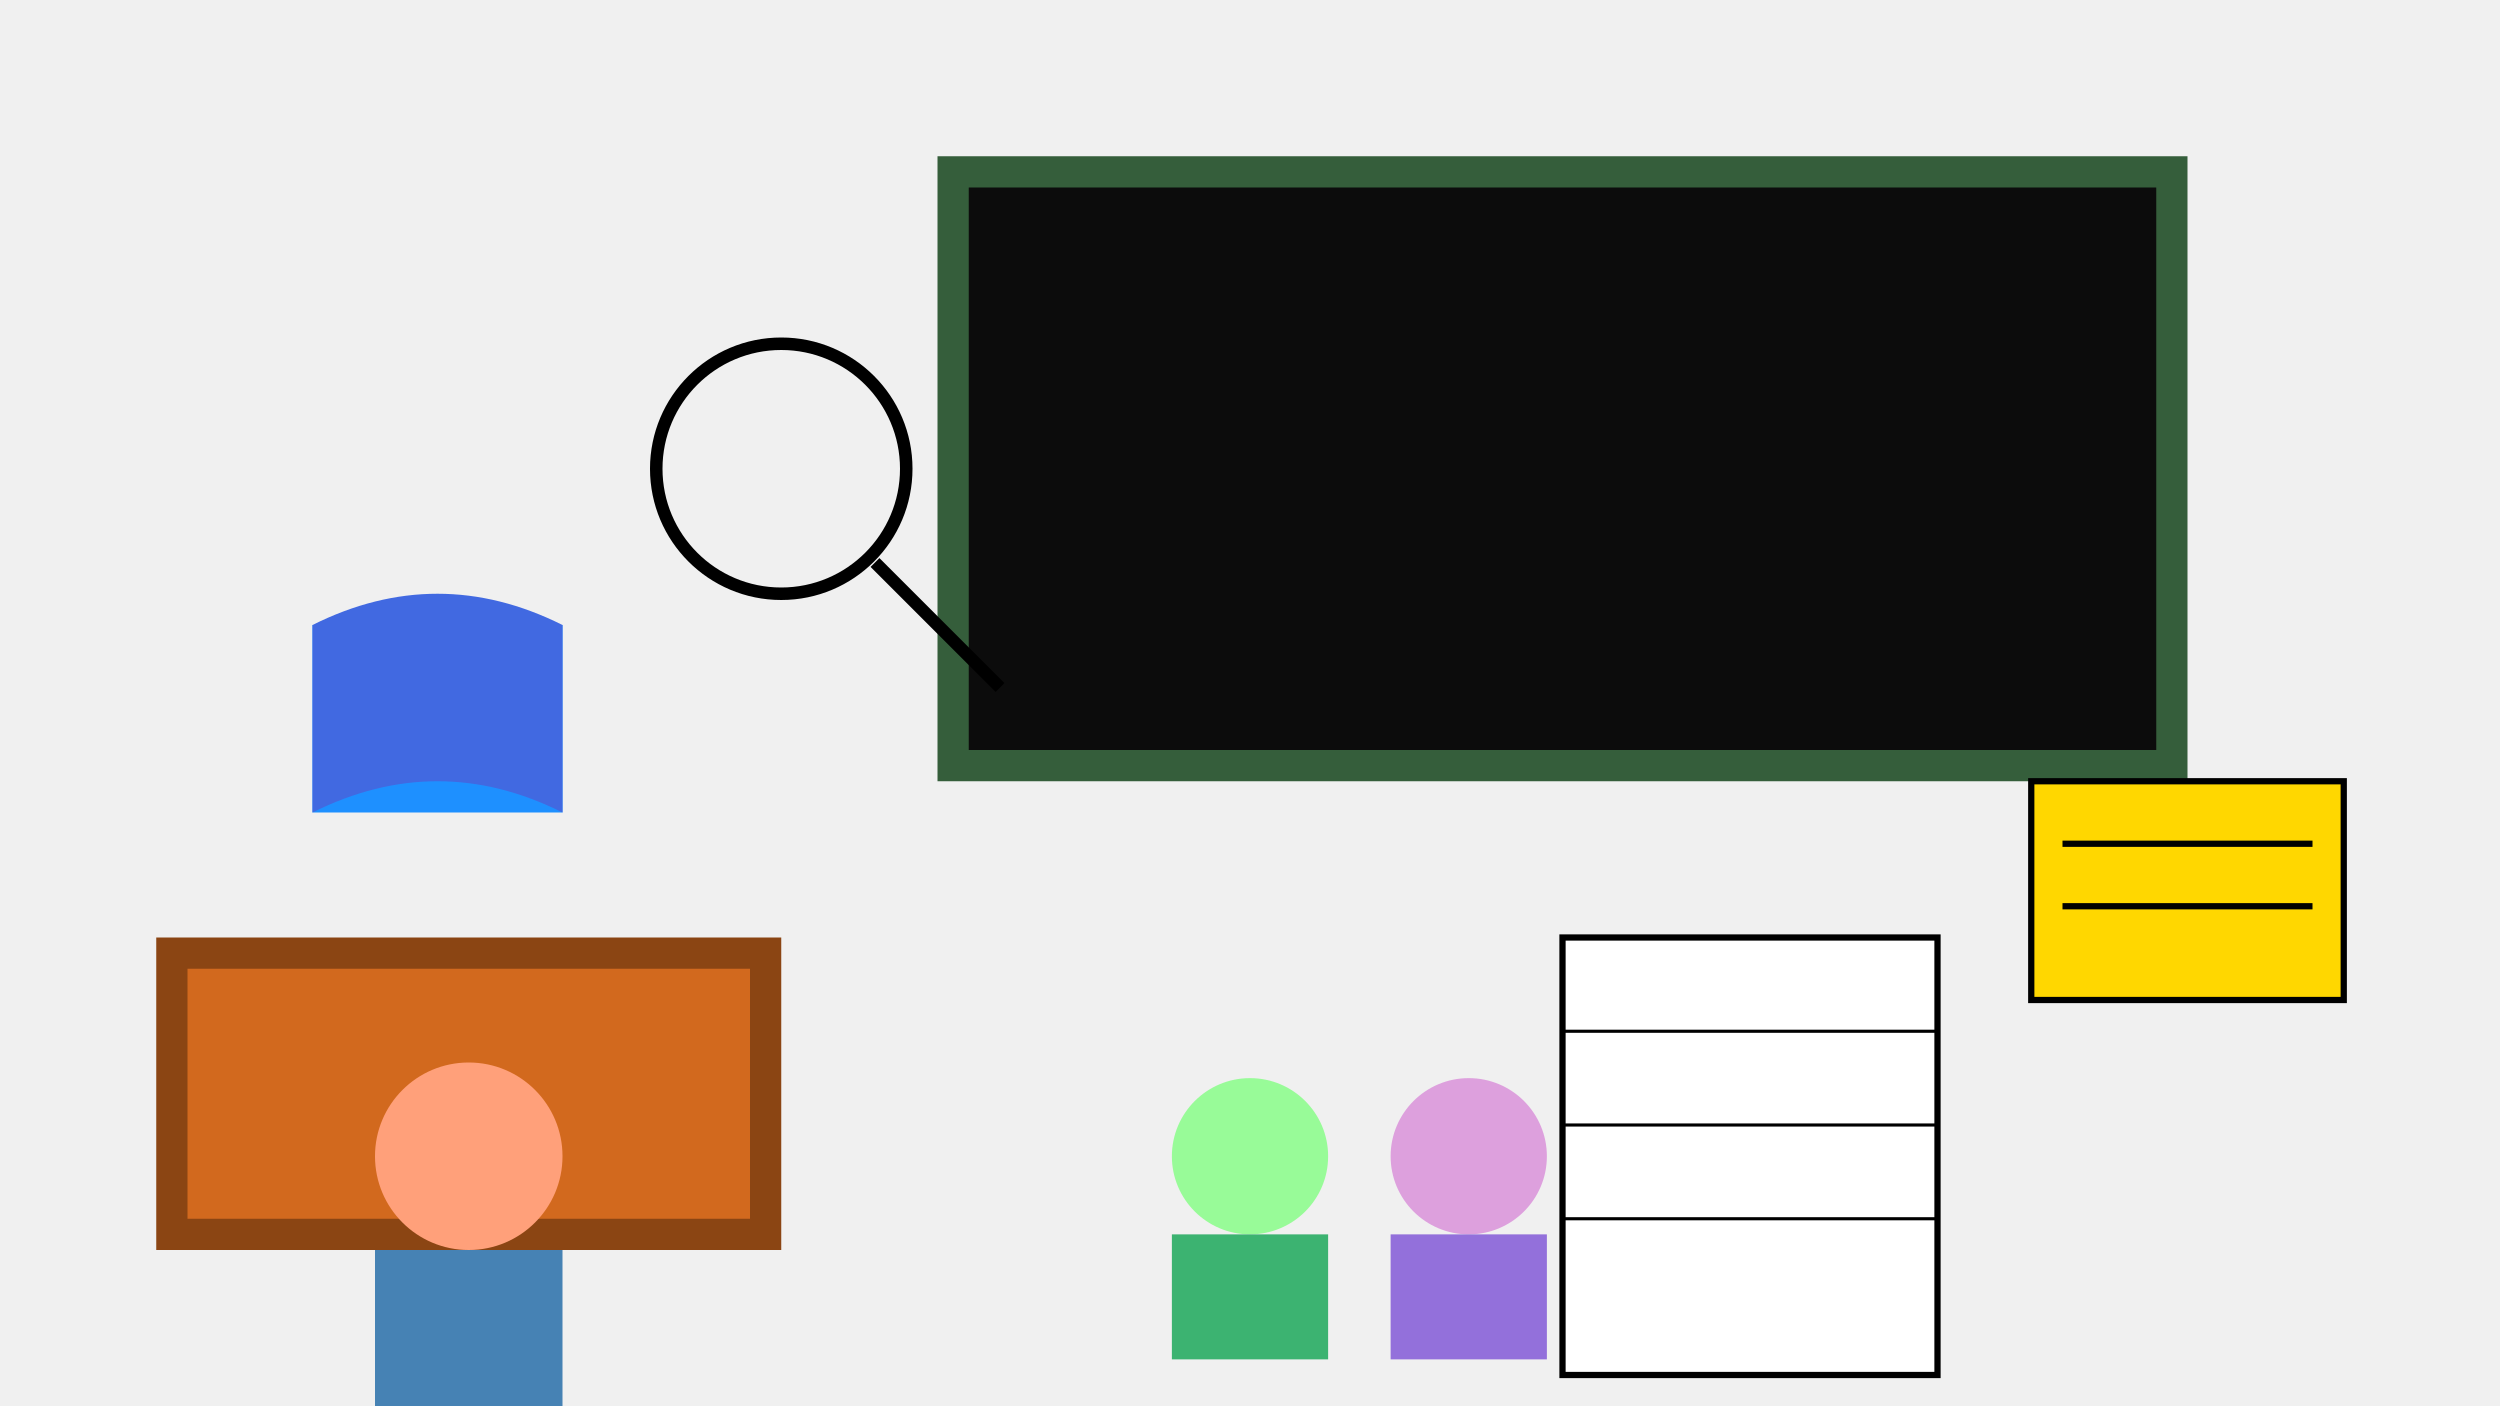<svg width="800" height="450" viewBox="0 0 800 450" xmlns="http://www.w3.org/2000/svg">
  <rect width="100%" height="100%" fill="#f0f0f0"/>
  
  <!-- 讲台 -->
  <rect x="50" y="300" width="200" height="100" fill="#8B4513"/>
  <rect x="60" y="310" width="180" height="80" fill="#D2691E"/>
  
  <!-- 黑板 -->
  <rect x="300" y="50" width="400" height="200" fill="#355E3B"/>
  <rect x="310" y="60" width="380" height="180" fill="#0C0C0C"/>
  
  <!-- 书本 -->
  <rect x="100" y="200" width="80" height="60" fill="#1E90FF"/>
  <path d="M100 200 Q140 180 180 200 L180 260 Q140 240 100 260 Z" fill="#4169E1"/>
  
  <!-- 文凭 -->
  <rect x="650" y="250" width="100" height="70" fill="#FFD700" stroke="#000000" stroke-width="2"/>
  <line x1="660" y1="270" x2="740" y2="270" stroke="#000000" stroke-width="2"/>
  <line x1="660" y1="290" x2="740" y2="290" stroke="#000000" stroke-width="2"/>
  
  <!-- 评分表 -->
  <rect x="500" y="300" width="120" height="140" fill="#FFFFFF" stroke="#000000" stroke-width="2"/>
  <line x1="500" y1="330" x2="620" y2="330" stroke="#000000" stroke-width="1"/>
  <line x1="500" y1="360" x2="620" y2="360" stroke="#000000" stroke-width="1"/>
  <line x1="500" y1="390" x2="620" y2="390" stroke="#000000" stroke-width="1"/>
  
  <!-- 放大镜 -->
  <circle cx="250" cy="150" r="40" fill="none" stroke="#000000" stroke-width="4"/>
  <line x1="280" y1="180" x2="320" y2="220" stroke="#000000" stroke-width="4"/>
  
  <!-- 教师 -->
  <circle cx="150" cy="370" r="30" fill="#FFA07A"/>
  <rect x="120" y="400" width="60" height="50" fill="#4682B4"/>
  
  <!-- 学生 -->
  <circle cx="400" cy="370" r="25" fill="#98FB98"/>
  <rect x="375" y="395" width="50" height="40" fill="#3CB371"/>
  <circle cx="470" cy="370" r="25" fill="#DDA0DD"/>
  <rect x="445" y="395" width="50" height="40" fill="#9370DB"/>
</svg>